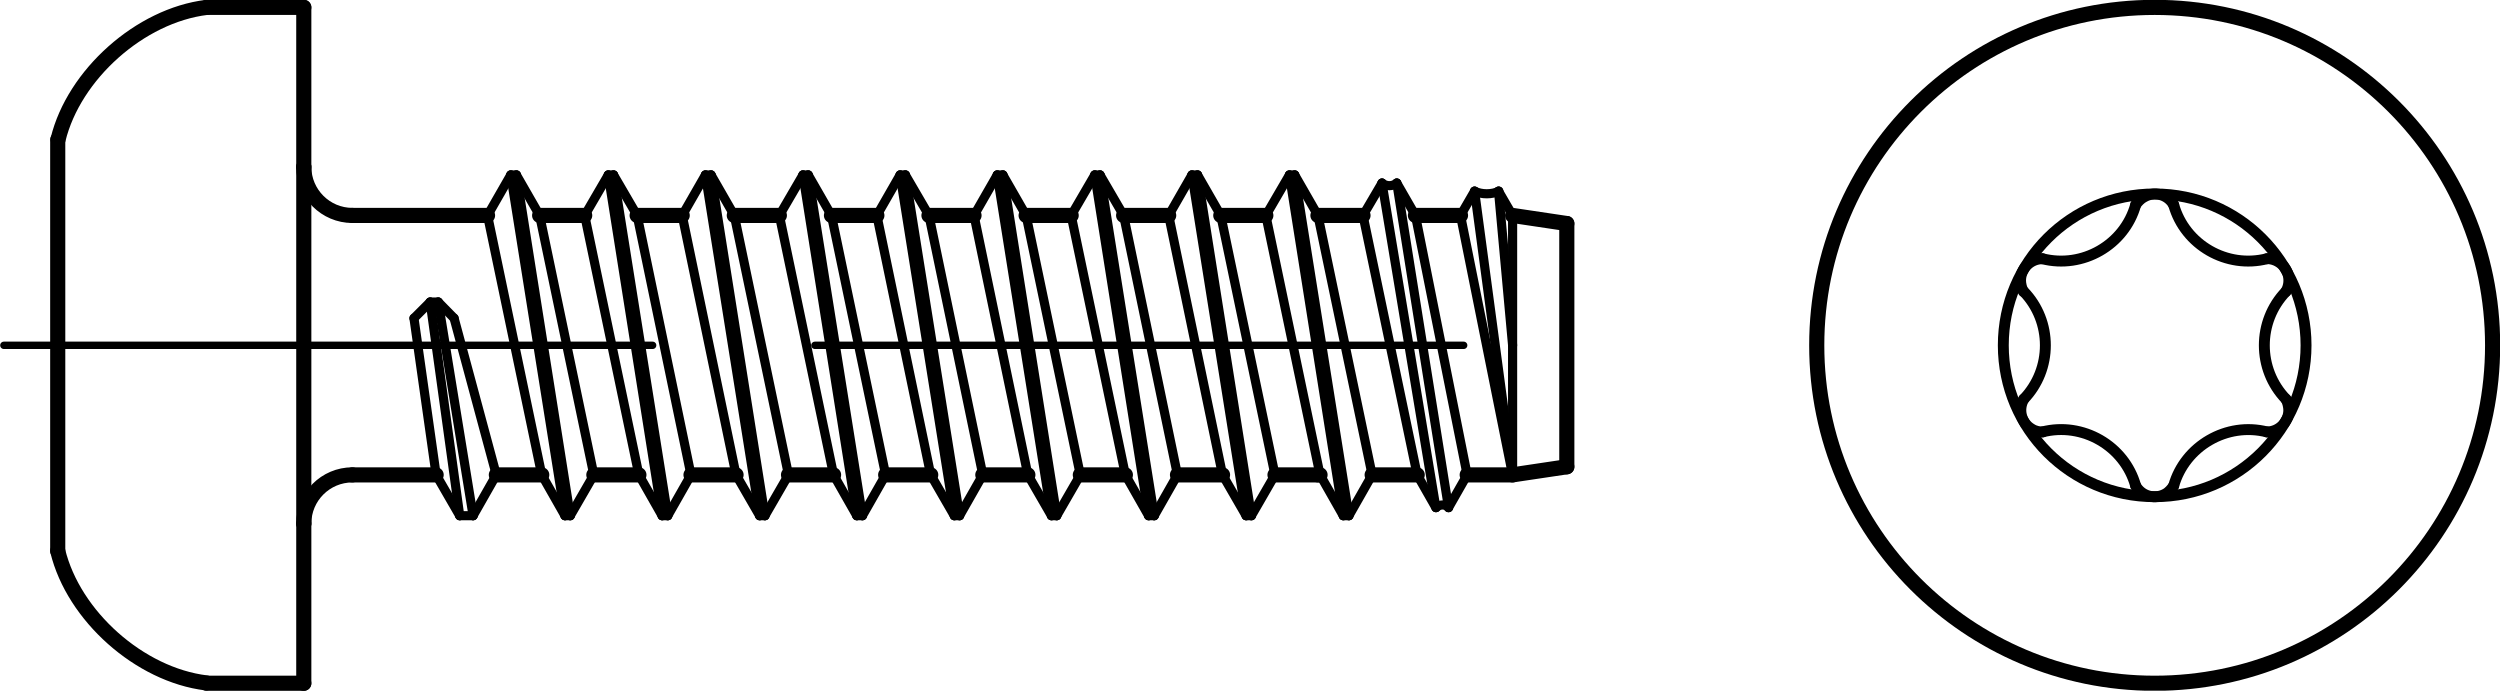 <?xml version="1.0" encoding="utf-8"?>
<!-- Generator: Adobe Illustrator 27.0.1, SVG Export Plug-In . SVG Version: 6.00 Build 0)  -->
<svg version="1.1" id="Ebene_1" xmlns="http://www.w3.org/2000/svg" xmlns:xlink="http://www.w3.org/1999/xlink" x="0px" y="0px"
	 viewBox="0 0 71.02 19.62" style="enable-background:new 0 0 71.02 19.62;" xml:space="preserve">
<g id="Konturlinie">
	<g id="LINE">
		
			<line style="fill:none;stroke:#000000;stroke-width:0.43;stroke-linecap:round;stroke-linejoin:round;" x1="8.63" y1="0.21" x2="8.63" y2="4.74"/>
	</g>
	<g id="CIRCLE">
		<path style="fill:none;stroke:#000000;stroke-width:0.43;stroke-linecap:round;stroke-linejoin:round;" d="M70.81,9.81
			c0-5.3-4.3-9.6-9.6-9.6s-9.6,4.3-9.6,9.6s4.3,9.6,9.6,9.6S70.81,15.11,70.81,9.81C70.81,9.81,70.81,9.81,70.81,9.81z"/>
	</g>
	<g id="ARC">
		<path style="fill:none;stroke:#000000;stroke-width:0.43;stroke-linecap:round;stroke-linejoin:round;" d="M8.63,4.74
			c0,0.76,0.62,1.38,1.38,1.38l0,0"/>
	</g>
	<g id="ARC-2">
		<path style="fill:none;stroke:#000000;stroke-width:0.43;stroke-linecap:round;stroke-linejoin:round;" d="M10.01,13.49
			c-0.76,0-1.38,0.62-1.38,1.38l0,0"/>
	</g>
	<g id="LINE-2">
		
			<line style="fill:none;stroke:#000000;stroke-width:0.43;stroke-linecap:round;stroke-linejoin:round;" x1="8.63" y1="19.41" x2="8.63" y2="14.88"/>
	</g>
	<g id="LINE-3">
		
			<line style="fill:none;stroke:#000000;stroke-width:0.43;stroke-linecap:round;stroke-linejoin:round;" x1="8.63" y1="4.74" x2="8.63" y2="14.88"/>
	</g>
	<g id="LINE-4">
		
			<line style="fill:none;stroke:#000000;stroke-width:0.26;stroke-linecap:round;stroke-linejoin:round;" x1="13.85" y1="6.12" x2="14.51" y2="4.97"/>
	</g>
	<g id="LINE-5">
		
			<line style="fill:none;stroke:#000000;stroke-width:0.26;stroke-linecap:round;stroke-linejoin:round;" x1="14.51" y1="4.97" x2="14.67" y2="4.97"/>
	</g>
	<g id="LINE-6">
		
			<line style="fill:none;stroke:#000000;stroke-width:0.26;stroke-linecap:round;stroke-linejoin:round;" x1="15.33" y1="6.12" x2="14.67" y2="4.97"/>
	</g>
	<g id="LINE-7">
		
			<line style="fill:none;stroke:#000000;stroke-width:0.26;stroke-linecap:round;stroke-linejoin:round;" x1="16.61" y1="6.12" x2="17.28" y2="4.97"/>
	</g>
	<g id="LINE-8">
		
			<line style="fill:none;stroke:#000000;stroke-width:0.26;stroke-linecap:round;stroke-linejoin:round;" x1="18.1" y1="6.12" x2="17.43" y2="4.97"/>
	</g>
	<g id="LINE-9">
		
			<line style="fill:none;stroke:#000000;stroke-width:0.26;stroke-linecap:round;stroke-linejoin:round;" x1="17.28" y1="4.97" x2="17.43" y2="4.97"/>
	</g>
	<g id="LINE-10">
		
			<line style="fill:none;stroke:#000000;stroke-width:0.26;stroke-linecap:round;stroke-linejoin:round;" x1="19.38" y1="6.12" x2="20.04" y2="4.97"/>
	</g>
	<g id="LINE-11">
		
			<line style="fill:none;stroke:#000000;stroke-width:0.26;stroke-linecap:round;stroke-linejoin:round;" x1="20.86" y1="6.12" x2="20.2" y2="4.97"/>
	</g>
	<g id="LINE-12">
		
			<line style="fill:none;stroke:#000000;stroke-width:0.26;stroke-linecap:round;stroke-linejoin:round;" x1="20.04" y1="4.97" x2="20.2" y2="4.97"/>
	</g>
	<g id="LINE-13">
		
			<line style="fill:none;stroke:#000000;stroke-width:0.26;stroke-linecap:round;stroke-linejoin:round;" x1="22.14" y1="6.12" x2="22.81" y2="4.97"/>
	</g>
	<g id="LINE-14">
		
			<line style="fill:none;stroke:#000000;stroke-width:0.26;stroke-linecap:round;stroke-linejoin:round;" x1="23.62" y1="6.12" x2="22.96" y2="4.97"/>
	</g>
	<g id="LINE-15">
		
			<line style="fill:none;stroke:#000000;stroke-width:0.26;stroke-linecap:round;stroke-linejoin:round;" x1="22.81" y1="4.97" x2="22.96" y2="4.97"/>
	</g>
	<g id="LINE-16">
		
			<line style="fill:none;stroke:#000000;stroke-width:0.26;stroke-linecap:round;stroke-linejoin:round;" x1="24.91" y1="6.12" x2="25.57" y2="4.97"/>
	</g>
	<g id="LINE-17">
		
			<line style="fill:none;stroke:#000000;stroke-width:0.26;stroke-linecap:round;stroke-linejoin:round;" x1="26.39" y1="6.12" x2="25.72" y2="4.97"/>
	</g>
	<g id="LINE-18">
		
			<line style="fill:none;stroke:#000000;stroke-width:0.26;stroke-linecap:round;stroke-linejoin:round;" x1="25.57" y1="4.97" x2="25.72" y2="4.97"/>
	</g>
	<g id="LINE-19">
		
			<line style="fill:none;stroke:#000000;stroke-width:0.26;stroke-linecap:round;stroke-linejoin:round;" x1="27.67" y1="6.12" x2="28.33" y2="4.97"/>
	</g>
	<g id="LINE-20">
		
			<line style="fill:none;stroke:#000000;stroke-width:0.26;stroke-linecap:round;stroke-linejoin:round;" x1="29.15" y1="6.12" x2="28.49" y2="4.97"/>
	</g>
	<g id="LINE-21">
		
			<line style="fill:none;stroke:#000000;stroke-width:0.26;stroke-linecap:round;stroke-linejoin:round;" x1="28.33" y1="4.97" x2="28.49" y2="4.97"/>
	</g>
	<g id="LINE-22">
		
			<line style="fill:none;stroke:#000000;stroke-width:0.26;stroke-linecap:round;stroke-linejoin:round;" x1="30.43" y1="6.12" x2="31.1" y2="4.97"/>
	</g>
	<g id="LINE-23">
		
			<line style="fill:none;stroke:#000000;stroke-width:0.26;stroke-linecap:round;stroke-linejoin:round;" x1="31.92" y1="6.12" x2="31.25" y2="4.97"/>
	</g>
	<g id="LINE-24">
		
			<line style="fill:none;stroke:#000000;stroke-width:0.26;stroke-linecap:round;stroke-linejoin:round;" x1="31.1" y1="4.97" x2="31.25" y2="4.97"/>
	</g>
	<g id="LINE-25">
		
			<line style="fill:none;stroke:#000000;stroke-width:0.26;stroke-linecap:round;stroke-linejoin:round;" x1="33.2" y1="6.12" x2="33.86" y2="4.97"/>
	</g>
	<g id="LINE-26">
		
			<line style="fill:none;stroke:#000000;stroke-width:0.26;stroke-linecap:round;stroke-linejoin:round;" x1="34.68" y1="6.12" x2="34.02" y2="4.97"/>
	</g>
	<g id="LINE-27">
		
			<line style="fill:none;stroke:#000000;stroke-width:0.26;stroke-linecap:round;stroke-linejoin:round;" x1="33.86" y1="4.97" x2="34.02" y2="4.97"/>
	</g>
	<g id="LINE-28">
		
			<line style="fill:none;stroke:#000000;stroke-width:0.26;stroke-linecap:round;stroke-linejoin:round;" x1="15.39" y1="13.49" x2="16.05" y2="14.65"/>
	</g>
	<g id="LINE-29">
		
			<line style="fill:none;stroke:#000000;stroke-width:0.26;stroke-linecap:round;stroke-linejoin:round;" x1="16.05" y1="14.65" x2="16.2" y2="14.65"/>
	</g>
	<g id="LINE-30">
		
			<line style="fill:none;stroke:#000000;stroke-width:0.26;stroke-linecap:round;stroke-linejoin:round;" x1="16.87" y1="13.49" x2="16.2" y2="14.65"/>
	</g>
	<g id="LINE-31">
		
			<line style="fill:none;stroke:#000000;stroke-width:0.26;stroke-linecap:round;stroke-linejoin:round;" x1="18.15" y1="13.49" x2="18.81" y2="14.65"/>
	</g>
	<g id="LINE-32">
		
			<line style="fill:none;stroke:#000000;stroke-width:0.26;stroke-linecap:round;stroke-linejoin:round;" x1="19.63" y1="13.49" x2="18.97" y2="14.65"/>
	</g>
	<g id="LINE-33">
		
			<line style="fill:none;stroke:#000000;stroke-width:0.26;stroke-linecap:round;stroke-linejoin:round;" x1="18.81" y1="14.65" x2="18.97" y2="14.65"/>
	</g>
	<g id="LINE-34">
		
			<line style="fill:none;stroke:#000000;stroke-width:0.26;stroke-linecap:round;stroke-linejoin:round;" x1="20.91" y1="13.49" x2="21.58" y2="14.65"/>
	</g>
	<g id="LINE-35">
		
			<line style="fill:none;stroke:#000000;stroke-width:0.26;stroke-linecap:round;stroke-linejoin:round;" x1="22.4" y1="13.49" x2="21.73" y2="14.65"/>
	</g>
	<g id="LINE-36">
		
			<line style="fill:none;stroke:#000000;stroke-width:0.26;stroke-linecap:round;stroke-linejoin:round;" x1="21.58" y1="14.65" x2="21.73" y2="14.65"/>
	</g>
	<g id="LINE-37">
		
			<line style="fill:none;stroke:#000000;stroke-width:0.26;stroke-linecap:round;stroke-linejoin:round;" x1="23.68" y1="13.49" x2="24.34" y2="14.65"/>
	</g>
	<g id="LINE-38">
		
			<line style="fill:none;stroke:#000000;stroke-width:0.26;stroke-linecap:round;stroke-linejoin:round;" x1="25.16" y1="13.49" x2="24.5" y2="14.65"/>
	</g>
	<g id="LINE-39">
		
			<line style="fill:none;stroke:#000000;stroke-width:0.26;stroke-linecap:round;stroke-linejoin:round;" x1="24.34" y1="14.65" x2="24.5" y2="14.65"/>
	</g>
	<g id="LINE-40">
		
			<line style="fill:none;stroke:#000000;stroke-width:0.26;stroke-linecap:round;stroke-linejoin:round;" x1="26.44" y1="13.49" x2="27.11" y2="14.65"/>
	</g>
	<g id="LINE-41">
		
			<line style="fill:none;stroke:#000000;stroke-width:0.26;stroke-linecap:round;stroke-linejoin:round;" x1="27.92" y1="13.49" x2="27.26" y2="14.65"/>
	</g>
	<g id="LINE-42">
		
			<line style="fill:none;stroke:#000000;stroke-width:0.26;stroke-linecap:round;stroke-linejoin:round;" x1="27.11" y1="14.65" x2="27.26" y2="14.65"/>
	</g>
	<g id="LINE-43">
		
			<line style="fill:none;stroke:#000000;stroke-width:0.26;stroke-linecap:round;stroke-linejoin:round;" x1="29.2" y1="13.49" x2="29.87" y2="14.65"/>
	</g>
	<g id="LINE-44">
		
			<line style="fill:none;stroke:#000000;stroke-width:0.26;stroke-linecap:round;stroke-linejoin:round;" x1="30.69" y1="13.49" x2="30.02" y2="14.65"/>
	</g>
	<g id="LINE-45">
		
			<line style="fill:none;stroke:#000000;stroke-width:0.26;stroke-linecap:round;stroke-linejoin:round;" x1="29.87" y1="14.65" x2="30.02" y2="14.65"/>
	</g>
	<g id="LINE-46">
		
			<line style="fill:none;stroke:#000000;stroke-width:0.26;stroke-linecap:round;stroke-linejoin:round;" x1="31.97" y1="13.49" x2="32.63" y2="14.65"/>
	</g>
	<g id="LINE-47">
		
			<line style="fill:none;stroke:#000000;stroke-width:0.26;stroke-linecap:round;stroke-linejoin:round;" x1="33.45" y1="13.49" x2="32.79" y2="14.65"/>
	</g>
	<g id="LINE-48">
		
			<line style="fill:none;stroke:#000000;stroke-width:0.26;stroke-linecap:round;stroke-linejoin:round;" x1="32.63" y1="14.65" x2="32.79" y2="14.65"/>
	</g>
	<g id="LINE-49">
		
			<line style="fill:none;stroke:#000000;stroke-width:0.26;stroke-linecap:round;stroke-linejoin:round;" x1="34.73" y1="13.49" x2="35.4" y2="14.65"/>
	</g>
	<g id="LINE-50">
		
			<line style="fill:none;stroke:#000000;stroke-width:0.26;stroke-linecap:round;stroke-linejoin:round;" x1="36.22" y1="13.49" x2="35.55" y2="14.65"/>
	</g>
	<g id="LINE-51">
		
			<line style="fill:none;stroke:#000000;stroke-width:0.26;stroke-linecap:round;stroke-linejoin:round;" x1="35.4" y1="14.65" x2="35.55" y2="14.65"/>
	</g>
	<g id="LINE-52">
		
			<line style="fill:none;stroke:#000000;stroke-width:0.26;stroke-linecap:round;stroke-linejoin:round;" x1="14.51" y1="4.97" x2="16.05" y2="14.65"/>
	</g>
	<g id="LINE-53">
		
			<line style="fill:none;stroke:#000000;stroke-width:0.26;stroke-linecap:round;stroke-linejoin:round;" x1="14.67" y1="4.97" x2="16.2" y2="14.65"/>
	</g>
	<g id="LINE-54">
		
			<line style="fill:none;stroke:#000000;stroke-width:0.26;stroke-linecap:round;stroke-linejoin:round;" x1="13.85" y1="6.12" x2="15.39" y2="13.49"/>
	</g>
	<g id="LINE-55">
		
			<line style="fill:none;stroke:#000000;stroke-width:0.26;stroke-linecap:round;stroke-linejoin:round;" x1="15.33" y1="6.12" x2="16.87" y2="13.49"/>
	</g>
	<g id="LINE-56">
		
			<line style="fill:none;stroke:#000000;stroke-width:0.26;stroke-linecap:round;stroke-linejoin:round;" x1="17.28" y1="4.97" x2="18.81" y2="14.65"/>
	</g>
	<g id="LINE-57">
		
			<line style="fill:none;stroke:#000000;stroke-width:0.26;stroke-linecap:round;stroke-linejoin:round;" x1="17.43" y1="4.97" x2="18.97" y2="14.65"/>
	</g>
	<g id="LINE-58">
		
			<line style="fill:none;stroke:#000000;stroke-width:0.26;stroke-linecap:round;stroke-linejoin:round;" x1="16.61" y1="6.12" x2="18.15" y2="13.49"/>
	</g>
	<g id="LINE-59">
		
			<line style="fill:none;stroke:#000000;stroke-width:0.26;stroke-linecap:round;stroke-linejoin:round;" x1="18.1" y1="6.12" x2="19.63" y2="13.49"/>
	</g>
	<g id="LINE-60">
		
			<line style="fill:none;stroke:#000000;stroke-width:0.26;stroke-linecap:round;stroke-linejoin:round;" x1="20.04" y1="4.97" x2="21.58" y2="14.65"/>
	</g>
	<g id="LINE-61">
		
			<line style="fill:none;stroke:#000000;stroke-width:0.26;stroke-linecap:round;stroke-linejoin:round;" x1="20.2" y1="4.97" x2="21.73" y2="14.65"/>
	</g>
	<g id="LINE-62">
		
			<line style="fill:none;stroke:#000000;stroke-width:0.26;stroke-linecap:round;stroke-linejoin:round;" x1="19.38" y1="6.12" x2="20.91" y2="13.49"/>
	</g>
	<g id="LINE-63">
		
			<line style="fill:none;stroke:#000000;stroke-width:0.26;stroke-linecap:round;stroke-linejoin:round;" x1="20.86" y1="6.12" x2="22.4" y2="13.49"/>
	</g>
	<g id="LINE-64">
		
			<line style="fill:none;stroke:#000000;stroke-width:0.26;stroke-linecap:round;stroke-linejoin:round;" x1="22.81" y1="4.97" x2="24.34" y2="14.65"/>
	</g>
	<g id="LINE-65">
		
			<line style="fill:none;stroke:#000000;stroke-width:0.26;stroke-linecap:round;stroke-linejoin:round;" x1="22.96" y1="4.97" x2="24.5" y2="14.65"/>
	</g>
	<g id="LINE-66">
		
			<line style="fill:none;stroke:#000000;stroke-width:0.26;stroke-linecap:round;stroke-linejoin:round;" x1="22.14" y1="6.12" x2="23.68" y2="13.49"/>
	</g>
	<g id="LINE-67">
		
			<line style="fill:none;stroke:#000000;stroke-width:0.26;stroke-linecap:round;stroke-linejoin:round;" x1="23.62" y1="6.12" x2="25.16" y2="13.49"/>
	</g>
	<g id="LINE-68">
		
			<line style="fill:none;stroke:#000000;stroke-width:0.26;stroke-linecap:round;stroke-linejoin:round;" x1="25.57" y1="4.97" x2="27.11" y2="14.65"/>
	</g>
	<g id="LINE-69">
		
			<line style="fill:none;stroke:#000000;stroke-width:0.26;stroke-linecap:round;stroke-linejoin:round;" x1="25.72" y1="4.97" x2="27.26" y2="14.65"/>
	</g>
	<g id="LINE-70">
		
			<line style="fill:none;stroke:#000000;stroke-width:0.26;stroke-linecap:round;stroke-linejoin:round;" x1="24.91" y1="6.12" x2="26.44" y2="13.49"/>
	</g>
	<g id="LINE-71">
		
			<line style="fill:none;stroke:#000000;stroke-width:0.26;stroke-linecap:round;stroke-linejoin:round;" x1="26.39" y1="6.12" x2="27.92" y2="13.49"/>
	</g>
	<g id="LINE-72">
		
			<line style="fill:none;stroke:#000000;stroke-width:0.26;stroke-linecap:round;stroke-linejoin:round;" x1="28.33" y1="4.97" x2="29.87" y2="14.65"/>
	</g>
	<g id="LINE-73">
		
			<line style="fill:none;stroke:#000000;stroke-width:0.26;stroke-linecap:round;stroke-linejoin:round;" x1="28.49" y1="4.97" x2="30.02" y2="14.65"/>
	</g>
	<g id="LINE-74">
		
			<line style="fill:none;stroke:#000000;stroke-width:0.26;stroke-linecap:round;stroke-linejoin:round;" x1="27.67" y1="6.12" x2="29.2" y2="13.49"/>
	</g>
	<g id="LINE-75">
		
			<line style="fill:none;stroke:#000000;stroke-width:0.26;stroke-linecap:round;stroke-linejoin:round;" x1="29.15" y1="6.12" x2="30.69" y2="13.49"/>
	</g>
	<g id="LINE-76">
		
			<line style="fill:none;stroke:#000000;stroke-width:0.26;stroke-linecap:round;stroke-linejoin:round;" x1="31.1" y1="4.97" x2="32.63" y2="14.65"/>
	</g>
	<g id="LINE-77">
		
			<line style="fill:none;stroke:#000000;stroke-width:0.26;stroke-linecap:round;stroke-linejoin:round;" x1="31.25" y1="4.97" x2="32.79" y2="14.65"/>
	</g>
	<g id="LINE-78">
		
			<line style="fill:none;stroke:#000000;stroke-width:0.26;stroke-linecap:round;stroke-linejoin:round;" x1="30.43" y1="6.12" x2="31.97" y2="13.49"/>
	</g>
	<g id="LINE-79">
		
			<line style="fill:none;stroke:#000000;stroke-width:0.26;stroke-linecap:round;stroke-linejoin:round;" x1="31.92" y1="6.12" x2="33.45" y2="13.49"/>
	</g>
	<g id="LINE-80">
		
			<line style="fill:none;stroke:#000000;stroke-width:0.26;stroke-linecap:round;stroke-linejoin:round;" x1="33.86" y1="4.97" x2="35.4" y2="14.65"/>
	</g>
	<g id="LINE-81">
		
			<line style="fill:none;stroke:#000000;stroke-width:0.26;stroke-linecap:round;stroke-linejoin:round;" x1="34.02" y1="4.97" x2="35.55" y2="14.65"/>
	</g>
	<g id="LINE-82">
		
			<line style="fill:none;stroke:#000000;stroke-width:0.26;stroke-linecap:round;stroke-linejoin:round;" x1="33.2" y1="6.12" x2="34.73" y2="13.49"/>
	</g>
	<g id="LINE-83">
		
			<line style="fill:none;stroke:#000000;stroke-width:0.26;stroke-linecap:round;stroke-linejoin:round;" x1="34.68" y1="6.12" x2="36.22" y2="13.49"/>
	</g>
	<g id="LINE-84">
		
			<line style="fill:none;stroke:#000000;stroke-width:0.43;stroke-linecap:round;stroke-linejoin:round;" x1="15.33" y1="6.12" x2="16.61" y2="6.12"/>
	</g>
	<g id="LINE-85">
		
			<line style="fill:none;stroke:#000000;stroke-width:0.43;stroke-linecap:round;stroke-linejoin:round;" x1="18.1" y1="6.12" x2="19.38" y2="6.12"/>
	</g>
	<g id="LINE-86">
		
			<line style="fill:none;stroke:#000000;stroke-width:0.43;stroke-linecap:round;stroke-linejoin:round;" x1="20.86" y1="6.12" x2="22.14" y2="6.12"/>
	</g>
	<g id="LINE-87">
		
			<line style="fill:none;stroke:#000000;stroke-width:0.43;stroke-linecap:round;stroke-linejoin:round;" x1="23.62" y1="6.12" x2="24.91" y2="6.12"/>
	</g>
	<g id="LINE-88">
		
			<line style="fill:none;stroke:#000000;stroke-width:0.43;stroke-linecap:round;stroke-linejoin:round;" x1="26.39" y1="6.12" x2="27.67" y2="6.12"/>
	</g>
	<g id="LINE-89">
		
			<line style="fill:none;stroke:#000000;stroke-width:0.43;stroke-linecap:round;stroke-linejoin:round;" x1="29.15" y1="6.12" x2="30.43" y2="6.12"/>
	</g>
	<g id="LINE-90">
		
			<line style="fill:none;stroke:#000000;stroke-width:0.43;stroke-linecap:round;stroke-linejoin:round;" x1="31.92" y1="6.12" x2="33.2" y2="6.12"/>
	</g>
	<g id="LINE-91">
		
			<line style="fill:none;stroke:#000000;stroke-width:0.43;stroke-linecap:round;stroke-linejoin:round;" x1="16.87" y1="13.49" x2="18.15" y2="13.49"/>
	</g>
	<g id="LINE-92">
		
			<line style="fill:none;stroke:#000000;stroke-width:0.43;stroke-linecap:round;stroke-linejoin:round;" x1="19.63" y1="13.49" x2="20.91" y2="13.49"/>
	</g>
	<g id="LINE-93">
		
			<line style="fill:none;stroke:#000000;stroke-width:0.43;stroke-linecap:round;stroke-linejoin:round;" x1="22.4" y1="13.49" x2="23.68" y2="13.49"/>
	</g>
	<g id="LINE-94">
		
			<line style="fill:none;stroke:#000000;stroke-width:0.43;stroke-linecap:round;stroke-linejoin:round;" x1="25.16" y1="13.49" x2="26.44" y2="13.49"/>
	</g>
	<g id="LINE-95">
		
			<line style="fill:none;stroke:#000000;stroke-width:0.43;stroke-linecap:round;stroke-linejoin:round;" x1="27.92" y1="13.49" x2="29.2" y2="13.49"/>
	</g>
	<g id="LINE-96">
		
			<line style="fill:none;stroke:#000000;stroke-width:0.43;stroke-linecap:round;stroke-linejoin:round;" x1="30.69" y1="13.49" x2="31.97" y2="13.49"/>
	</g>
	<g id="LINE-97">
		
			<line style="fill:none;stroke:#000000;stroke-width:0.43;stroke-linecap:round;stroke-linejoin:round;" x1="33.45" y1="13.49" x2="34.73" y2="13.49"/>
	</g>
	<g id="LINE-98">
		
			<line style="fill:none;stroke:#000000;stroke-width:0.26;stroke-linecap:round;stroke-linejoin:round;" x1="35.96" y1="6.12" x2="36.63" y2="4.97"/>
	</g>
	<g id="LINE-99">
		
			<line style="fill:none;stroke:#000000;stroke-width:0.26;stroke-linecap:round;stroke-linejoin:round;" x1="37.44" y1="6.12" x2="36.78" y2="4.97"/>
	</g>
	<g id="LINE-100">
		
			<line style="fill:none;stroke:#000000;stroke-width:0.26;stroke-linecap:round;stroke-linejoin:round;" x1="36.63" y1="4.97" x2="36.78" y2="4.97"/>
	</g>
	<g id="LINE-101">
		
			<line style="fill:none;stroke:#000000;stroke-width:0.26;stroke-linecap:round;stroke-linejoin:round;" x1="37.5" y1="13.49" x2="38.16" y2="14.65"/>
	</g>
	<g id="LINE-102">
		
			<line style="fill:none;stroke:#000000;stroke-width:0.26;stroke-linecap:round;stroke-linejoin:round;" x1="38.16" y1="14.65" x2="38.32" y2="14.65"/>
	</g>
	<g id="LINE-103">
		
			<line style="fill:none;stroke:#000000;stroke-width:0.26;stroke-linecap:round;stroke-linejoin:round;" x1="36.63" y1="4.97" x2="38.16" y2="14.65"/>
	</g>
	<g id="LINE-104">
		
			<line style="fill:none;stroke:#000000;stroke-width:0.26;stroke-linecap:round;stroke-linejoin:round;" x1="36.78" y1="4.97" x2="38.32" y2="14.65"/>
	</g>
	<g id="LINE-105">
		
			<line style="fill:none;stroke:#000000;stroke-width:0.26;stroke-linecap:round;stroke-linejoin:round;" x1="35.96" y1="6.12" x2="37.5" y2="13.49"/>
	</g>
	<g id="LINE-106">
		
			<line style="fill:none;stroke:#000000;stroke-width:0.26;stroke-linecap:round;stroke-linejoin:round;" x1="37.44" y1="6.12" x2="38.98" y2="13.49"/>
	</g>
	<g id="LINE-107">
		
			<line style="fill:none;stroke:#000000;stroke-width:0.43;stroke-linecap:round;stroke-linejoin:round;" x1="34.68" y1="6.12" x2="35.96" y2="6.12"/>
	</g>
	<g id="LINE-108">
		
			<line style="fill:none;stroke:#000000;stroke-width:0.43;stroke-linecap:round;stroke-linejoin:round;" x1="36.22" y1="13.49" x2="37.44" y2="13.49"/>
	</g>
	<g id="LINE-109">
		
			<line style="fill:none;stroke:#000000;stroke-width:0.26;stroke-linecap:round;stroke-linejoin:round;" x1="12.39" y1="13.49" x2="13.06" y2="14.65"/>
	</g>
	<g id="LINE-110">
		
			<line style="fill:none;stroke:#000000;stroke-width:0.26;stroke-linecap:round;stroke-linejoin:round;" x1="14.1" y1="13.49" x2="13.44" y2="14.65"/>
	</g>
	<g id="LINE-111">
		
			<line style="fill:none;stroke:#000000;stroke-width:0.43;stroke-linecap:round;stroke-linejoin:round;" x1="14.1" y1="13.49" x2="15.39" y2="13.49"/>
	</g>
	<g id="LINE-112">
		
			<line style="fill:none;stroke:#000000;stroke-width:0.26;stroke-linecap:round;stroke-linejoin:round;" x1="13.44" y1="14.65" x2="13.06" y2="14.65"/>
	</g>
	<g id="LINE-113">
		
			<line style="fill:none;stroke:#000000;stroke-width:0.26;stroke-linecap:round;stroke-linejoin:round;" x1="12.39" y1="13.49" x2="11.76" y2="9.04"/>
	</g>
	<g id="LINE-114">
		
			<line style="fill:none;stroke:#000000;stroke-width:0.26;stroke-linecap:round;stroke-linejoin:round;" x1="11.76" y1="9.04" x2="12.22" y2="8.58"/>
	</g>
	<g id="LINE-115">
		
			<line style="fill:none;stroke:#000000;stroke-width:0.26;stroke-linecap:round;stroke-linejoin:round;" x1="12.22" y1="8.58" x2="12.45" y2="8.58"/>
	</g>
	<g id="LINE-116">
		
			<line style="fill:none;stroke:#000000;stroke-width:0.26;stroke-linecap:round;stroke-linejoin:round;" x1="12.9" y1="9.04" x2="12.45" y2="8.58"/>
	</g>
	<g id="LINE-117">
		
			<line style="fill:none;stroke:#000000;stroke-width:0.26;stroke-linecap:round;stroke-linejoin:round;" x1="12.9" y1="9.04" x2="14.1" y2="13.49"/>
	</g>
	<g id="LINE-118">
		
			<line style="fill:none;stroke:#000000;stroke-width:0.26;stroke-linecap:round;stroke-linejoin:round;" x1="13.06" y1="14.65" x2="12.22" y2="8.58"/>
	</g>
	<g id="LINE-119">
		
			<line style="fill:none;stroke:#000000;stroke-width:0.26;stroke-linecap:round;stroke-linejoin:round;" x1="12.45" y1="8.58" x2="13.44" y2="14.65"/>
	</g>
	<g id="LINE-120">
		
			<line style="fill:none;stroke:#000000;stroke-width:0.43;stroke-linecap:round;stroke-linejoin:round;" x1="13.85" y1="6.12" x2="10.01" y2="6.12"/>
	</g>
	<g id="LINE-121">
		
			<line style="fill:none;stroke:#000000;stroke-width:0.43;stroke-linecap:round;stroke-linejoin:round;" x1="12.39" y1="13.49" x2="10.01" y2="13.49"/>
	</g>
	<g id="LINE-122">
		
			<line style="fill:none;stroke:#000000;stroke-width:0.26;stroke-linecap:round;stroke-linejoin:round;" x1="38.72" y1="6.12" x2="39.26" y2="5.2"/>
	</g>
	<g id="LINE-123">
		
			<line style="fill:none;stroke:#000000;stroke-width:0.26;stroke-linecap:round;stroke-linejoin:round;" x1="40.21" y1="6.12" x2="39.68" y2="5.2"/>
	</g>
	<g id="LINE-124">
		
			<line style="fill:none;stroke:#000000;stroke-width:0.26;stroke-linecap:round;stroke-linejoin:round;" x1="40.26" y1="13.49" x2="40.79" y2="14.42"/>
	</g>
	<g id="LINE-125">
		
			<line style="fill:none;stroke:#000000;stroke-width:0.26;stroke-linecap:round;stroke-linejoin:round;" x1="39.26" y1="5.2" x2="40.79" y2="14.42"/>
	</g>
	<g id="LINE-126">
		
			<line style="fill:none;stroke:#000000;stroke-width:0.26;stroke-linecap:round;stroke-linejoin:round;" x1="39.68" y1="5.2" x2="41.15" y2="14.42"/>
	</g>
	<g id="LINE-127">
		
			<line style="fill:none;stroke:#000000;stroke-width:0.26;stroke-linecap:round;stroke-linejoin:round;" x1="38.72" y1="6.12" x2="40.26" y2="13.49"/>
	</g>
	<g id="LINE-128">
		
			<line style="fill:none;stroke:#000000;stroke-width:0.26;stroke-linecap:round;stroke-linejoin:round;" x1="40.21" y1="6.12" x2="41.68" y2="13.49"/>
	</g>
	<g id="LINE-129">
		
			<line style="fill:none;stroke:#000000;stroke-width:0.43;stroke-linecap:round;stroke-linejoin:round;" x1="37.44" y1="6.12" x2="38.72" y2="6.12"/>
	</g>
	<g id="LINE-130">
		
			<line style="fill:none;stroke:#000000;stroke-width:0.26;stroke-linecap:round;stroke-linejoin:round;" x1="41.49" y1="6.12" x2="41.89" y2="5.43"/>
	</g>
	<g id="LINE-131">
		
			<line style="fill:none;stroke:#000000;stroke-width:0.26;stroke-linecap:round;stroke-linejoin:round;" x1="42.97" y1="6.12" x2="42.57" y2="5.43"/>
	</g>
	<g id="LINE-132">
		
			<line style="fill:none;stroke:#000000;stroke-width:0.26;stroke-linecap:round;stroke-linejoin:round;" x1="41.89" y1="5.43" x2="42.97" y2="13.49"/>
	</g>
	<g id="LINE-133">
		
			<line style="fill:none;stroke:#000000;stroke-width:0.26;stroke-linecap:round;stroke-linejoin:round;" x1="42.57" y1="5.43" x2="42.97" y2="9.81"/>
	</g>
	<g id="LINE-134">
		
			<line style="fill:none;stroke:#000000;stroke-width:0.26;stroke-linecap:round;stroke-linejoin:round;" x1="41.49" y1="6.12" x2="42.97" y2="13.49"/>
	</g>
	<g id="LINE-135">
		
			<line style="fill:none;stroke:#000000;stroke-width:0.43;stroke-linecap:round;stroke-linejoin:round;" x1="40.21" y1="6.12" x2="41.49" y2="6.12"/>
	</g>
	<g id="ARC-3">
		<path style="fill:none;stroke:#000000;stroke-width:0.26;stroke-linecap:round;stroke-linejoin:round;" d="M39.26,5.2
			c0.12,0.1,0.3,0.1,0.42,0"/>
	</g>
	<g id="ARC-4">
		<path style="fill:none;stroke:#000000;stroke-width:0.26;stroke-linecap:round;stroke-linejoin:round;" d="M41.15,14.42
			c-0.09-0.1-0.25-0.1-0.35,0l0,0"/>
	</g>
	<g id="LINE-136">
		
			<line style="fill:none;stroke:#000000;stroke-width:0.43;stroke-linecap:round;stroke-linejoin:round;" x1="37.44" y1="13.49" x2="37.5" y2="13.49"/>
	</g>
	<g id="ARC-5">
		<path style="fill:none;stroke:#000000;stroke-width:0.26;stroke-linecap:round;stroke-linejoin:round;" d="M41.89,5.43
			c0.19,0.1,0.5,0.1,0.69,0"/>
	</g>
	<g id="LINE-137">
		
			<line style="fill:none;stroke:#000000;stroke-width:0.43;stroke-linecap:round;stroke-linejoin:round;" x1="38.98" y1="13.49" x2="40.26" y2="13.49"/>
	</g>
	<g id="LINE-138">
		
			<line style="fill:none;stroke:#000000;stroke-width:0.26;stroke-linecap:round;stroke-linejoin:round;" x1="38.98" y1="13.49" x2="38.32" y2="14.65"/>
	</g>
	<g id="LINE-139">
		
			<line style="fill:none;stroke:#000000;stroke-width:0.26;stroke-linecap:round;stroke-linejoin:round;" x1="41.68" y1="13.49" x2="41.15" y2="14.42"/>
	</g>
	<g id="LINE-140">
		
			<line style="fill:none;stroke:#000000;stroke-width:0.43;stroke-linecap:round;stroke-linejoin:round;" x1="41.68" y1="13.49" x2="42.97" y2="13.49"/>
	</g>
	<g id="LINE-141">
		
			<line style="fill:none;stroke:#000000;stroke-width:0.26;stroke-linecap:round;stroke-linejoin:round;" x1="42.97" y1="6.12" x2="42.97" y2="13.49"/>
	</g>
	<g id="LINE-142">
		
			<line style="fill:none;stroke:#000000;stroke-width:0.43;stroke-linecap:round;stroke-linejoin:round;" x1="44.51" y1="6.35" x2="44.51" y2="13.26"/>
	</g>
	<g id="LINE-143">
		
			<line style="fill:none;stroke:#000000;stroke-width:0.43;stroke-linecap:round;stroke-linejoin:round;" x1="44.51" y1="13.26" x2="42.97" y2="13.49"/>
	</g>
	<g id="LINE-144">
		
			<line style="fill:none;stroke:#000000;stroke-width:0.43;stroke-linecap:round;stroke-linejoin:round;" x1="42.97" y1="6.12" x2="44.51" y2="6.35"/>
	</g>
	<g id="CIRCLE-2">
		<path style="fill:none;stroke:#000000;stroke-width:0.31;stroke-linecap:round;stroke-linejoin:round;" d="M65.51,9.81
			c0-2.37-1.92-4.3-4.3-4.3s-4.3,1.92-4.3,4.3s1.92,4.3,4.3,4.3S65.51,12.18,65.51,9.81L65.51,9.81z"/>
	</g>
	<g id="ARC-6">
		<path style="fill:none;stroke:#000000;stroke-width:0.31;stroke-linecap:round;stroke-linejoin:round;" d="M61.75,5.82
			c-0.17-0.3-0.55-0.4-0.85-0.22c-0.08,0.04-0.18,0.14-0.23,0.22"/>
	</g>
	<g id="ARC-7">
		<path style="fill:none;stroke:#000000;stroke-width:0.31;stroke-linecap:round;stroke-linejoin:round;" d="M58.02,7.35
			c-0.34,0-0.62,0.28-0.62,0.62c0,0.09,0.03,0.23,0.08,0.31"/>
	</g>
	<g id="ARC-8">
		<path style="fill:none;stroke:#000000;stroke-width:0.31;stroke-linecap:round;stroke-linejoin:round;" d="M57.49,11.34
			c-0.17,0.3-0.07,0.68,0.23,0.85c0.07,0.05,0.22,0.09,0.31,0.08"/>
	</g>
	<g id="ARC-9">
		<path style="fill:none;stroke:#000000;stroke-width:0.31;stroke-linecap:round;stroke-linejoin:round;" d="M60.67,13.8
			c0.17,0.3,0.55,0.4,0.85,0.23c0.08-0.04,0.18-0.15,0.23-0.23"/>
	</g>
	<g id="ARC-10">
		<path style="fill:none;stroke:#000000;stroke-width:0.31;stroke-linecap:round;stroke-linejoin:round;" d="M64.4,12.27
			c0.34,0,0.62-0.28,0.62-0.62c0-0.09-0.03-0.23-0.08-0.31"/>
	</g>
	<g id="ARC-11">
		<path style="fill:none;stroke:#000000;stroke-width:0.31;stroke-linecap:round;stroke-linejoin:round;" d="M64.94,8.28
			c0.17-0.3,0.07-0.68-0.23-0.85c-0.08-0.05-0.22-0.09-0.31-0.08"/>
	</g>
	<g id="ARC-12">
		<path style="fill:none;stroke:#000000;stroke-width:0.31;stroke-linecap:round;stroke-linejoin:round;" d="M61.75,5.82
			c0.32,1.14,1.51,1.82,2.65,1.53"/>
	</g>
	<g id="ARC-13">
		<path style="fill:none;stroke:#000000;stroke-width:0.31;stroke-linecap:round;stroke-linejoin:round;" d="M58.02,7.35
			c1.14,0.29,2.33-0.39,2.65-1.53"/>
	</g>
	<g id="ARC-14">
		<path style="fill:none;stroke:#000000;stroke-width:0.31;stroke-linecap:round;stroke-linejoin:round;" d="M57.49,11.34
			c0.82-0.85,0.82-2.21,0-3.06"/>
	</g>
	<g id="ARC-15">
		<path style="fill:none;stroke:#000000;stroke-width:0.31;stroke-linecap:round;stroke-linejoin:round;" d="M60.67,13.8
			c-0.32-1.14-1.51-1.82-2.65-1.53"/>
	</g>
	<g id="ARC-16">
		<path style="fill:none;stroke:#000000;stroke-width:0.31;stroke-linecap:round;stroke-linejoin:round;" d="M64.4,12.27
			c-1.14-0.29-2.33,0.4-2.65,1.53"/>
	</g>
	<g id="ARC-17">
		<path style="fill:none;stroke:#000000;stroke-width:0.31;stroke-linecap:round;stroke-linejoin:round;" d="M64.94,8.28
			c-0.82,0.85-0.82,2.21,0,3.06"/>
	</g>
	<g id="LINE-145">
		
			<line style="fill:none;stroke:#000000;stroke-width:0.43;stroke-linecap:round;stroke-linejoin:round;" x1="1.64" y1="15.65" x2="1.64" y2="3.97"/>
	</g>
	<g id="LINE-146">
		
			<line style="fill:none;stroke:#000000;stroke-width:0.43;stroke-linecap:round;stroke-linejoin:round;" x1="8.63" y1="19.41" x2="5.87" y2="19.41"/>
	</g>
	<g id="LINE-147">
		
			<line style="fill:none;stroke:#000000;stroke-width:0.43;stroke-linecap:round;stroke-linejoin:round;" x1="8.63" y1="0.21" x2="5.87" y2="0.21"/>
	</g>
	<g id="ARC-18">
		<path style="fill:none;stroke:#000000;stroke-width:0.43;stroke-linecap:round;stroke-linejoin:round;" d="M5.87,0.21
			C3.98,0.44,2.1,2.12,1.65,3.96"/>
	</g>
	<g id="ARC-19">
		<path style="fill:none;stroke:#000000;stroke-width:0.43;stroke-linecap:round;stroke-linejoin:round;" d="M1.64,15.65
			c0.45,1.85,2.33,3.52,4.22,3.75"/>
	</g>
</g>
<g id="Mittellinie">
	<g id="LINE-148">
		
			<line style="fill:none;stroke:#000000;stroke-width:0.21;stroke-linecap:round;stroke-linejoin:round;stroke-dasharray:0,0,0,0,18.43,4.61;" x1="0.11" y1="9.81" x2="46.04" y2="9.81"/>
	</g>
</g>
</svg>
